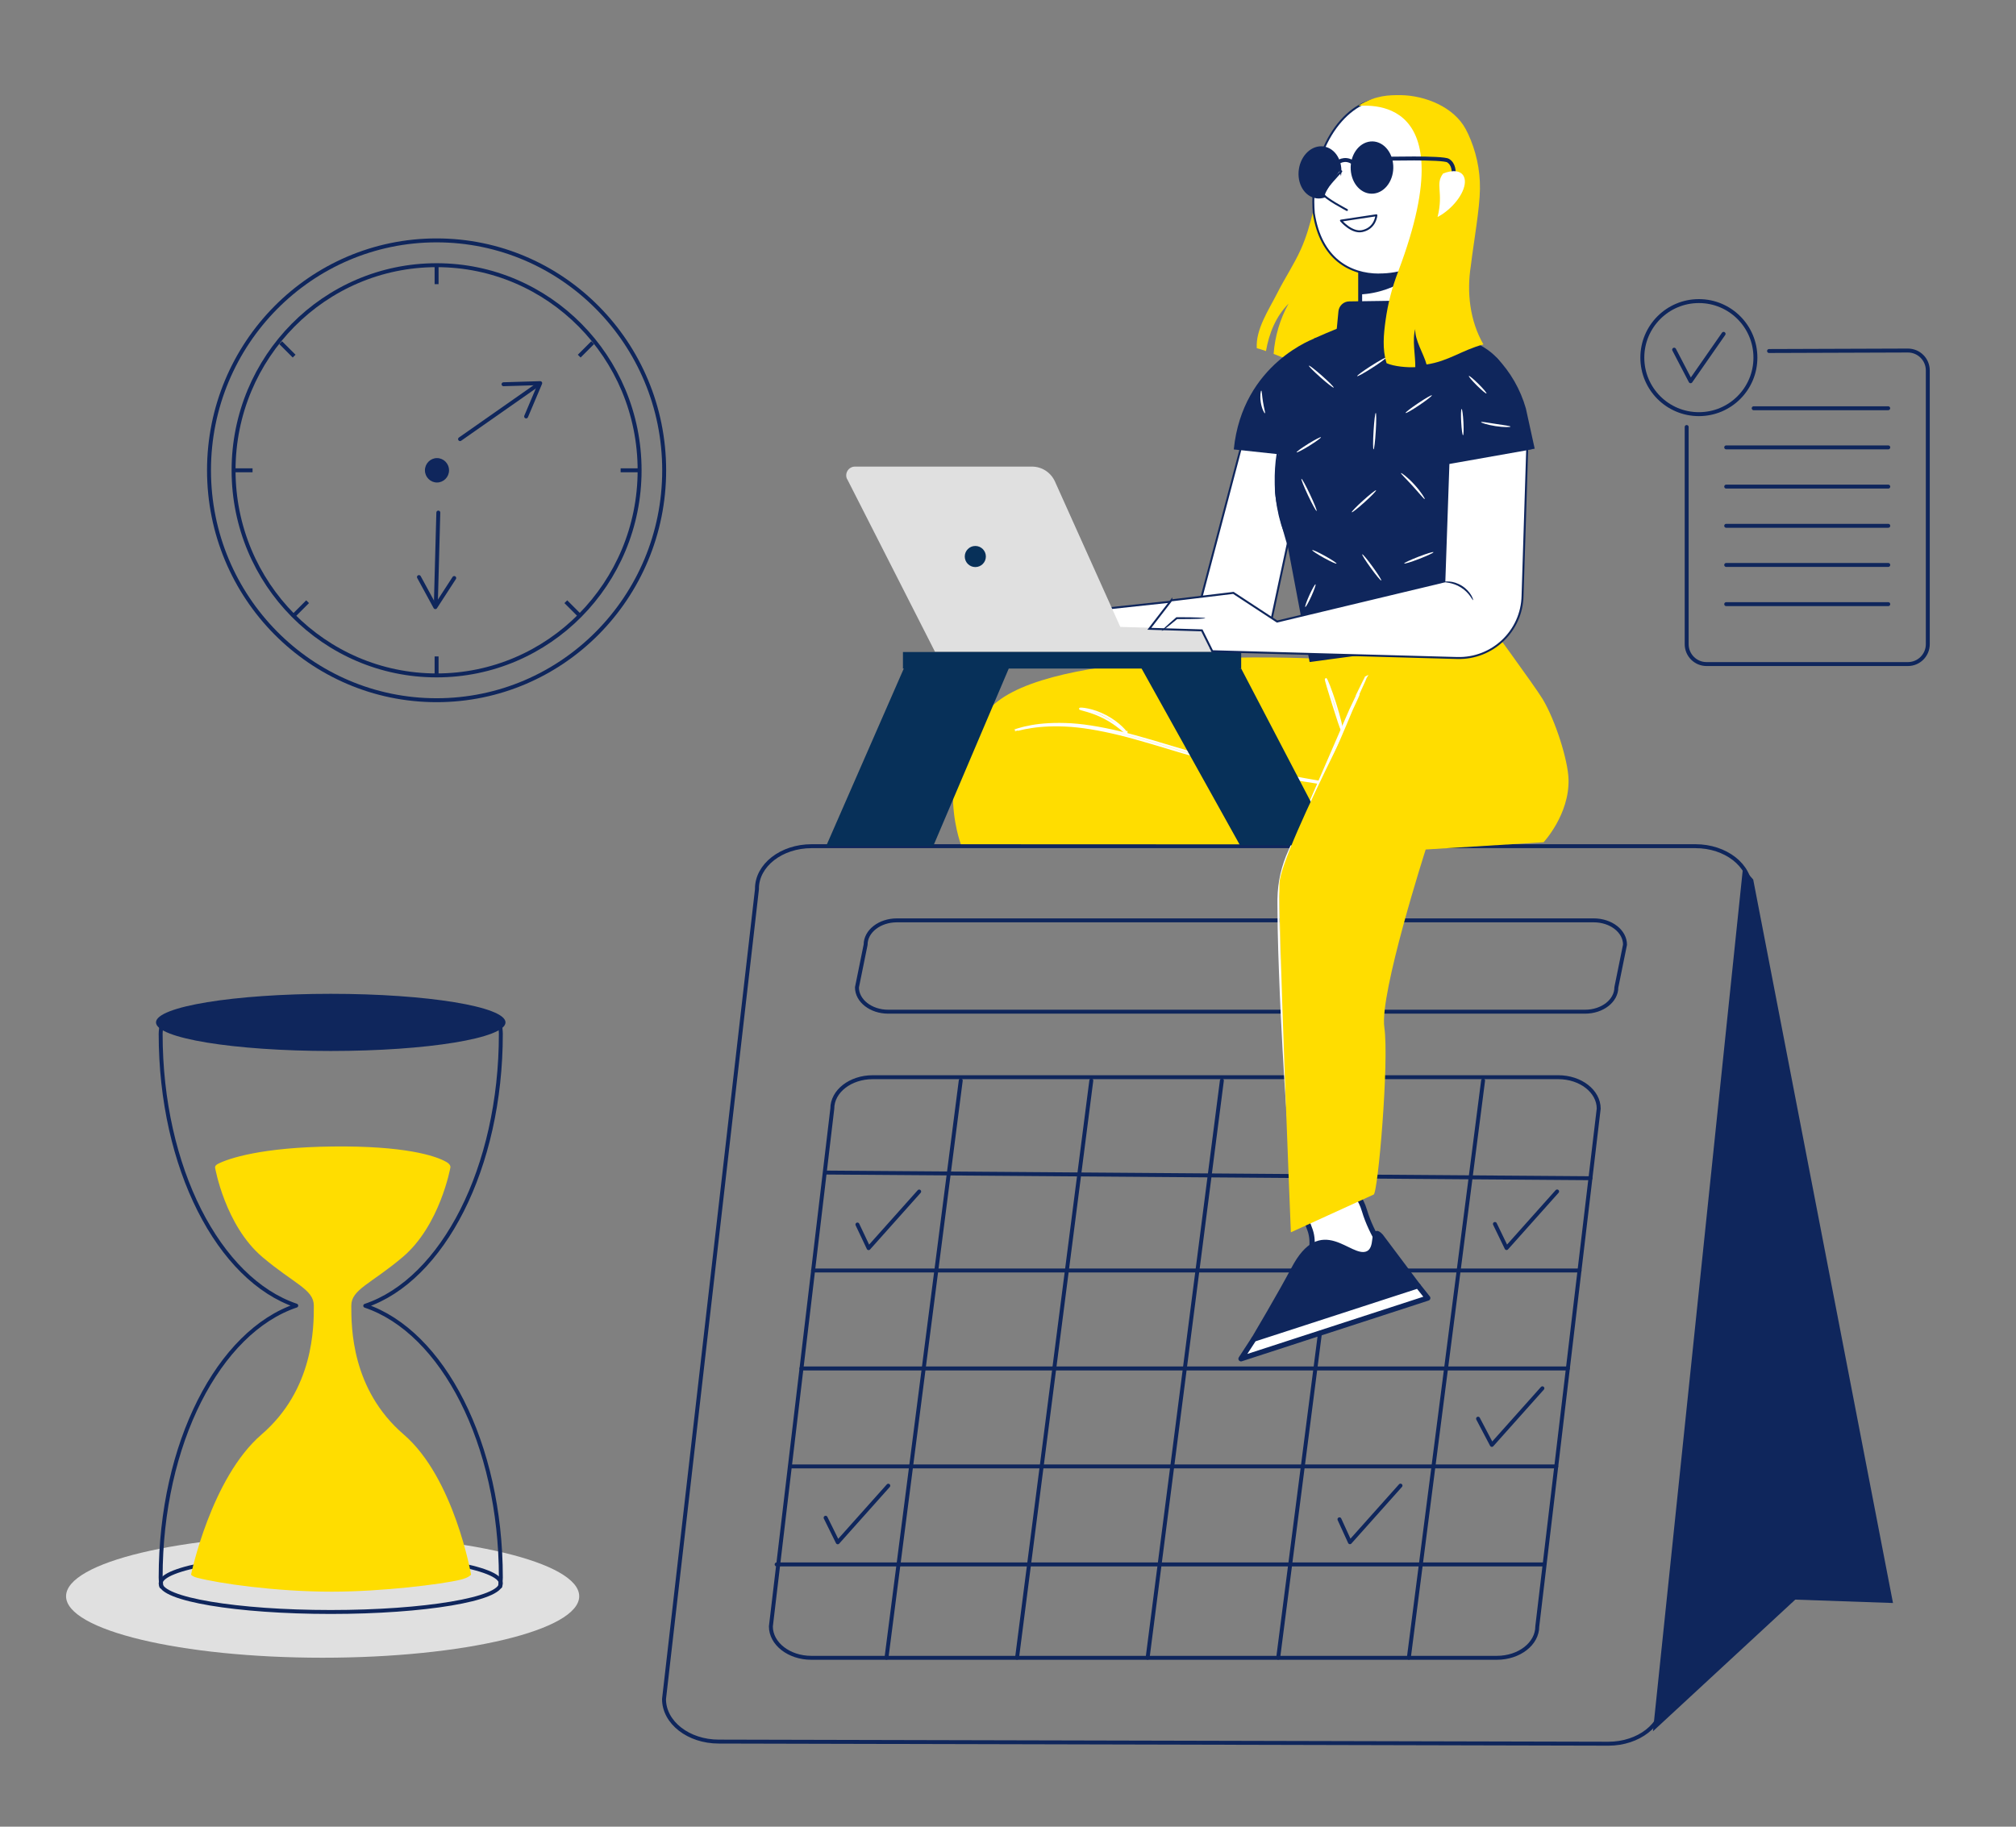 <?xml version="1.0" encoding="UTF-8"?>
<svg id="Capa_1" data-name="Capa 1" xmlns="http://www.w3.org/2000/svg" viewBox="0 0 256 232"><rect x="0" y="0" width="256" height="232" fill="#808080" stroke="none"/>
  <defs>
    <style>
      .cls-1, .cls-2, .cls-3, .cls-4, .cls-5 {
        stroke: #0f265c;
      }

      .cls-1, .cls-2, .cls-6 {
        stroke-width: .25px;
      }

      .cls-1, .cls-7 {
        fill: #fff;
      }

      .cls-1, .cls-6, .cls-5 {
        stroke-miterlimit: 10;
      }

      .cls-2, .cls-3, .cls-4 {
        stroke-linecap: round;
        stroke-linejoin: round;
      }

      .cls-2, .cls-3, .cls-4, .cls-6, .cls-5 {
        fill: none;
      }

      .cls-3, .cls-5 {
        stroke-width: .5px;
      }

      .cls-8 {
        opacity: .3;
      }

      .cls-4 {
        stroke-width: .67px;
      }

      .cls-9 {
        fill: #0f265c;
      }

      .cls-9, .cls-10, .cls-11, .cls-7, .cls-12 {
        stroke-width: 0px;
      }

      .cls-10 {
        fill: #073059;
      }

      .cls-11 {
        fill: #e0e0e0;
      }

      .cls-12 {
        fill: #fd0;
      }

      .cls-6 {
        stroke: #fff;
      }
    </style>
  </defs>
  <path class="cls-5" d="m81.22,59.73h-2.41"/>
  <g>
    <path class="cls-3" d="m55.66,65.1l-.31,11.44"/>
    <path class="cls-3" d="m57.68,73.41l-2.4,3.7-2.08-3.82"/>
  </g>
  <path class="cls-5" d="m26.54,59.73c0-16.12,12.94-29.2,28.9-29.2s28.9,13.07,28.9,29.2-12.94,29.2-28.9,29.2-28.9-13.07-28.9-29.2Z"/>
  <path class="cls-5" d="m29.66,59.73c0-14.39,11.54-26.05,25.78-26.05s25.78,11.66,25.78,26.05-11.54,26.05-25.78,26.05-25.78-11.66-25.78-26.05Z"/>
  <path class="cls-9" d="m53.96,59.73c0-.85.69-1.55,1.53-1.55s1.53.69,1.53,1.55-.69,1.55-1.53,1.55-1.53-.69-1.53-1.55Z"/>
  <path class="cls-3" d="m58.42,55.77l9.84-6.89"/>
  <path class="cls-3" d="m63.94,48.8l4.66-.14-1.79,4.23"/>
  <path class="cls-5" d="m55.44,33.68v2.41"/>
  <path class="cls-5" d="m55.44,83.37v2.41"/>
  <path class="cls-5" d="m35.64,43.52l1.71,1.71"/>
  <path class="cls-5" d="m37.35,78.13l1.71-1.71"/>
  <path class="cls-5" d="m73.56,78.13l-1.71-1.71"/>
  <path class="cls-5" d="m75.26,43.52l-1.71,1.71"/>
  <path class="cls-5" d="m32.07,59.73h-2.41"/>
  <path class="cls-11" d="m8.39,202.73c0-4.31,14.59-7.81,32.58-7.81s32.58,3.5,32.58,7.81-14.59,7.81-32.58,7.81-32.58-3.5-32.58-7.81Z"/>
  <g>
    <path class="cls-9" d="m221.33,110.22l-11.43,109.66,18.07-16.72,12.41.43-17.75-91.88s-1.15-1.32-1.3-1.49Z"/>
    <g>
      <g>
        <path class="cls-3" d="m109.92,119.98c0-1.71,1.78-3.09,3.97-3.09h88.49c2.19,0,3.97,1.38,3.97,3.09l-1.1,5.42c0,1.71-1.78,3.09-3.97,3.09h-88.49c-2.19,0-3.97-1.38-3.97-3.09l1.1-5.42Z"/>
        <g>
          <path class="cls-3" d="m105.69,140.8c0-2.21,2.3-3.99,5.13-3.99h87.06c2.83,0,5.13,1.79,5.13,3.99l-7.8,65.76c0,2.21-2.3,3.99-5.13,3.99h-87.06c-2.83,0-5.13-1.79-5.13-3.99l7.8-65.76Z"/>
          <path class="cls-3" d="m188.33,137.23l-9.43,73.31"/>
          <path class="cls-3" d="m171.74,137.23l-9.43,73.31"/>
          <path class="cls-3" d="m155.16,137.23l-9.43,73.31"/>
          <path class="cls-3" d="m138.58,137.23l-9.43,73.31"/>
          <path class="cls-3" d="m122,137.23l-9.43,73.31"/>
          <path class="cls-3" d="m104.81,148.92l97.15.72"/>
          <path class="cls-3" d="m103.24,161.36h97.34"/>
          <path class="cls-3" d="m101.77,173.8h97.32"/>
          <path class="cls-3" d="m100.37,186.24h97.25"/>
          <path class="cls-3" d="m98.62,198.69h97.46"/>
        </g>
      </g>
      <path class="cls-3" d="m189.83,155.45l1.48,3.06,6.42-7.19"/>
      <path class="cls-3" d="m104.84,192.76l1.54,3.12,6.42-7.19"/>
      <path class="cls-3" d="m187.69,180.18l1.75,3.33,6.42-7.19"/>
      <path class="cls-3" d="m170.09,192.96l1.33,2.91,6.42-7.19"/>
      <path class="cls-3" d="m108.88,155.52l1.42,3,6.42-7.19"/>
    </g>
    <path class="cls-3" d="m96.12,112.87c0-2.98,3.1-5.4,6.94-5.4h112.24c3.83,0,6.94,2.42,6.94,5.4l-11.06,103.19c0,2.98-3.1,5.4-6.94,5.4l-112.98-.27c-3.83,0-6.94-2.42-6.94-5.4l11.81-102.93Z"/>
  </g>
  <g>
    <path class="cls-3" d="m63.52,201.49c0-.39.08-.75.08-1.14,0-17.01-7.39-31.2-17.22-34.51,9.83-3.3,17.22-17.5,17.22-34.53,0-.39-.07-.75-.08-1.14H20.48c0,.39-.08.75-.08,1.14,0,17.01,7.39,31.2,17.22,34.51-9.83,3.3-17.22,17.5-17.22,34.53,0,.39.07.75.08,1.14"/>
    <path class="cls-9" d="m19.81,129.85c0-2,9.93-3.63,22.19-3.63s22.19,1.63,22.19,3.63-9.93,3.63-22.19,3.63-22.19-1.62-22.19-3.63Z"/>
    <path class="cls-3" d="m20.4,201.1c0-2,9.67-3.63,21.6-3.63s21.6,1.63,21.6,3.63-9.67,3.63-21.6,3.63-21.6-1.63-21.6-3.63"/>
    <path class="cls-12" d="m42.26,145.61c-9.03.1-13.23,1.51-14.59,2.21-.42.22-.36.47-.36.47,0,0,1.27,7.35,6.02,11.37,4.02,3.4,6.52,4.1,6.52,6.16,0,2.74.01,10.64-6.64,16.37-6.42,5.53-8.95,17.8-8.95,17.8,0,0,.15.22.73.38,2.77.73,10,1.78,17.12,1.78,6.41,0,13.98-.94,16.37-1.52,1.07-.26,1.34-.64,1.34-.64,0,0-2.13-12.28-8.55-17.8-6.66-5.73-6.66-13.63-6.66-16.37,0-2.06,2.5-2.76,6.52-6.16,4.75-4.02,6.06-11.37,6.06-11.37,0,0,.11-.36-.5-.71-1.41-.82-5.41-2.07-14.43-1.97Z"/>
  </g>
  <path class="cls-3" d="m219.2,76.73h20.58"/>
  <path class="cls-3" d="m224.64,44.58l17.63-.06c1.4,0,2.53,1.13,2.53,2.53v34.76c0,1.4-1.13,2.53-2.53,2.53h-25.56c-1.4,0-2.53-1.13-2.53-2.53v-27.58"/>
  <path class="cls-3" d="m222.69,51.85h17.08"/>
  <path class="cls-3" d="m219.2,56.82h20.58"/>
  <path class="cls-3" d="m219.2,61.8h20.58"/>
  <path class="cls-3" d="m219.2,66.78h20.58"/>
  <path class="cls-3" d="m219.2,71.75h20.58"/>
  <path class="cls-3" d="m208.55,45.42c0-3.96,3.21-7.18,7.18-7.18s7.18,3.21,7.18,7.18-3.21,7.18-7.18,7.18-7.18-3.21-7.18-7.18Z"/>
  <path class="cls-3" d="m212.59,44.41l2.09,4.01,4.19-6.02"/>
  <g>
    <path class="cls-7" d="m173.26,153.74c1.82,6.15,8.04,11.05,4.83,12.09-2.57.83-13.59,4.42-17.44,5.67-3.85,1.25,8.1-9.49,5.63-15.49-2.47-6,5.16-8.41,6.98-2.27"/>
    <path class="cls-4" d="m173.26,153.74c1.82,6.15,8.04,11.05,4.83,12.09-2.57.83-13.59,4.42-17.44,5.67-3.85,1.25,8.1-9.49,5.63-15.49-2.47-6,5.16-8.41,6.98-2.27Z"/>
    <path class="cls-9" d="m164.29,161.17c-1.52,2.92-5.07,8.91-5.07,8.91l20.84-6.77-4.72-6.29c-1.29-1.39-.1,1.71-1.8,2.26-2.32.74-5.7-4.89-9.25,1.9"/>
    <path class="cls-4" d="m164.29,161.17c-1.52,2.92-5.07,8.91-5.07,8.91l20.84-6.77-4.72-6.29c-1.29-1.39-.1,1.71-1.8,2.26-2.32.74-5.7-4.89-9.25,1.9Z"/>
    <polygon class="cls-7" points="181.3 164.86 157.59 172.57 159.22 170.07 180.06 163.3 181.3 164.86"/>
    <polygon class="cls-4" points="181.3 164.86 157.59 172.57 159.22 170.07 180.06 163.3 181.3 164.86"/>
  </g>
  <polygon class="cls-1" points="158.31 54.08 152.53 76 132.58 78.14 132.58 81.68 160.61 82.66 165.88 58.07 158.31 54.08"/>
  <path class="cls-12" d="m166.72,83.63s-31.17-1.48-40.05,5.46c-8.88,6.95-4.66,18.13-4.66,18.13l50.22.02,4.43-25.43-9.94,1.82Z"/>
  <path class="cls-6" d="m172.02,100.02s-.16,0-.45-.03c-.29-.03-.72-.08-1.28-.15-1.11-.14-2.71-.37-4.68-.7-3.94-.66-9.36-1.8-15.21-3.52-2.93-.87-5.69-1.74-8.25-2.37-2.56-.62-4.91-1.02-6.9-1.1-1.99-.09-3.6.06-4.69.27-.55.07-.97.21-1.26.26-.29.06-.44.09-.44.08,0,0,.14-.06.43-.14.29-.07.7-.22,1.25-.31,1.09-.25,2.72-.42,4.72-.36,2.01.05,4.38.44,6.95,1.05,2.57.62,5.35,1.49,8.27,2.36,5.84,1.72,11.24,2.88,15.17,3.59,1.96.36,3.56.62,4.66.79.53.08.95.15,1.27.2.29.05.44.08.44.09Z"/>
  <path class="cls-6" d="m143.05,93.11c-.06.07-1.11-1.06-2.76-1.92-1.65-.87-3.17-1.09-3.15-1.18,0-.03.39-.03,1,.1.61.12,1.44.39,2.28.83.84.44,1.53.98,1.98,1.41.45.43.68.74.65.77Z"/>
  <path class="cls-6" d="m173.43,86.02s-.01.05-.05.15c-.05.11-.11.25-.18.42-.18.39-.42.93-.73,1.61-.33.7.35-.59-.11.4-.23.5-.47,1.03-.73,1.59-.24.57-.5,1.17-.76,1.81-1.08,2.54-2.36,5.55-3.78,8.89-.72,1.67-1.47,3.43-2.24,5.24-.39.91-.78,1.83-1.18,2.77-.37.94-.65,1.93-.83,2.96-.18,1.03-.24,2.05-.22,3.07,0,1.02.01,2.03.02,3.01.04,1.98.09,3.88.15,5.7.12,3.63.27,6.9.39,9.65.13,2.73.23,4.95.31,6.5.03.75.06,1.34.08,1.77,0,.19.01.34.01.46,0,.1,0,.16,0,.16,0,0-.01-.05-.02-.16-.01-.12-.02-.27-.04-.46-.03-.42-.08-1.02-.13-1.77-.11-1.53-.25-3.75-.4-6.5-.15-2.75-.32-6.02-.45-9.65-.07-1.82-.13-3.73-.17-5.7-.02-.99-.03-2-.03-3.02-.02-1.02.04-2.08.22-3.12.18-1.04.47-2.05.85-3.01.4-.94.8-1.87,1.19-2.78.78-1.82,1.54-3.57,2.26-5.24,1.44-3.33,2.74-6.33,3.84-8.86.27-.63.54-1.23.78-1.8.27-.56.52-1.09.75-1.58.47-.98-.19.32.15-.38.33-.68.59-1.21.78-1.59.09-.17.16-.3.21-.41.05-.09.08-.14.08-.14Z"/>
  <path class="cls-6" d="m170.38,92.64c-.08.02-.53-1.41-1.09-3.18-.55-1.77-1-3.21-.93-3.23.07-.03.64,1.37,1.2,3.15.56,1.77.89,3.25.82,3.27Z"/>
  <path class="cls-12" d="m178.68,46.38c.28-3.93.16-7.92.15-11.86-.01-5.06-.06-10.11-.08-15.17,0-.33,0-6.12.04-6.11-5-.32-8.88,2.54-10.38,7.09-.13.4-.26.8-.37,1.21-.97,3.36-1.41,6.93-2.86,10.14-.87,1.93-2.05,3.68-3,5.57-1.05,2.08-2.74,4.56-2.59,6.97.39.1.78.23,1.17.37.39-2.25,1.24-4.38,2.87-6.03-1.08,1.93-1.74,4.16-1.9,6.39.63.25,1.26.5,1.87.71,1.79.6,3.66.91,5.54,1.02,1.62.09,3.15.58,4.76.71,1.13.09,2.28.05,3.42.04.28,0,1.04.11,1.24-.08.16-.15.11-.78.12-.98"/>
  <path class="cls-9" d="m168.64,20.66c.22-.84.49-1.66.81-2.47-.35.77-.63,1.59-.81,2.47"/>
  <path class="cls-7" d="m166.25,45.43c1.54-2.07,3.7-3.62,6.47-4.01v-11.78c0-2.72,1.98-4.93,4.43-4.93s4.43,2.21,4.43,4.93v11.91c3.42.28,5.65,1.89,7.04,3.97,0,0-7.19,8.72-15.89,8.72-5.58,0-6.47-8.8-6.47-8.8"/>
  <path class="cls-3" d="m166.25,45.43c1.54-2.07,3.7-3.62,6.47-4.01v-11.78c0-2.72,1.98-4.93,4.43-4.93s4.43,2.21,4.43,4.93v11.91c3.42.28,5.65,1.89,7.04,3.97,0,0-7.19,8.72-15.89,8.72-5.58,0-6.47-8.8-6.47-8.8Z"/>
  <path class="cls-9" d="m181.57,32.5v-2.87c0-2.72-1.98-4.93-4.43-4.93s-4.43,2.21-4.43,4.93v7.76c2.25-.09,4.5-.9,6.44-2.22.94-.73,1.77-1.63,2.41-2.66"/>
  <path class="cls-7" d="m175.12,34.87c-3.67,0-7.33-1.96-8.25-7.6-.02-.13-.04-.27-.05-.4-.52-7.6,3.63-13.75,8.37-14.33,7.86-.96,12.11,4.08,11.04,10.39-1.46,8.57-5.73,11.93-11.11,11.93"/>
  <path class="cls-2" d="m175.12,34.87c-3.72,0-7.41-2.01-8.29-7.8-.61-7.7,3.58-13.95,8.36-14.53,7.86-.96,12.11,4.08,11.04,10.39-1.46,8.57-5.73,11.93-11.11,11.93Z"/>
  <path class="cls-2" d="m174.78,27.34l-4.5.68s1.34,1.61,2.69,1.33c1.71-.36,1.81-2.01,1.81-2.01Z"/>
  <path class="cls-9" d="m175.8,21.42c-.09.5-.38.91-.64.91-.26,0-.39-.42-.3-.92.09-.5.38-.91.64-.91.26,0,.39.42.3.92"/>
  <path class="cls-3" d="m175.8,21.42c-.09.5-.38.91-.64.91-.26,0-.39-.42-.3-.92.09-.5.38-.91.64-.91.26,0,.39.42.3.92Z"/>
  <path class="cls-9" d="m169.59,21.19c-.09.5-.38.91-.64.91-.26,0-.39-.42-.3-.92.09-.5.38-.91.64-.91.26,0,.39.42.3.92"/>
  <path class="cls-9" d="m169.96,21.7c.1,1.69-.92,3.17-2.27,3.31-1.36.14-2.53-1.12-2.63-2.81-.1-1.69.92-3.17,2.27-3.31,1.36-.14,2.53,1.12,2.63,2.81"/>
  <path class="cls-3" d="m170.08,21.95c-.11,1.69-1.3,3.04-2.66,3.01-1.36-.03-2.38-1.42-2.27-3.12.11-1.69,1.3-3.04,2.66-3.01,1.36.03,2.38,1.42,2.27,3.12Z"/>
  <path class="cls-9" d="m176.68,21.02c.1,1.69-.92,3.17-2.27,3.31-1.36.14-2.53-1.12-2.63-2.81-.1-1.69.92-3.17,2.27-3.31,1.35-.14,2.53,1.12,2.63,2.81"/>
  <path class="cls-3" d="m169.6,20.86c.3-.3.67-.49,1.07-.53.46-.05.89.11,1.24.41m4.76.29c.1,1.69-.92,3.17-2.27,3.31-1.36.14-2.53-1.12-2.63-2.81-.1-1.69.92-3.17,2.27-3.31,1.35-.14,2.53,1.12,2.63,2.81Z"/>
  <path class="cls-7" d="m170.11,21.74s-2.01,2.7-1.88,3.16c.13.46,3.2,1.63,3.2,1.63"/>
  <path class="cls-2" d="m170.32,21.76s-2.33,2.43-2.26,2.9c.08.48,2.98,2.01,2.98,2.01"/>
  <g>
    <polygon class="cls-10" points="114.78 84.88 104.9 107.47 118.5 107.47 128.18 84.71 114.78 84.88"/>
    <g>
      <path class="cls-11" d="m107.59,60.87l11.14,21.91h35.13l-1.42-2.86-10.18-.3-8.3-18.47c-.52-1.15-1.66-1.89-2.92-1.89h-22.47c-.83,0-1.37.88-.99,1.62Z"/>
      <path class="cls-10" d="m125.19,70.68c0,.74-.6,1.34-1.34,1.34s-1.34-.6-1.34-1.34.6-1.34,1.34-1.34,1.34.6,1.34,1.34Z"/>
    </g>
    <rect class="cls-10" x="114.66" y="82.81" width="42.95" height="2.1"/>
    <polygon class="cls-10" points="144.38 83.86 157.46 107.35 164.22 107.37 165.42 104.82 166.62 102.16 157.61 84.91 144.38 83.86"/>
  </g>
  <g>
    <path class="cls-9" d="m167.09,42.92s-9.31,3.17-10.42,14.16l9.21.99,1.21-15.16Z"/>
    <path class="cls-9" d="m167.09,42.92s-5.4,12.74-5.2,19.24c.07,2.26,1.65,7.3,1.65,7.3l2.76,14.62s21.12-2.86,21.59-2.86-.71-12-.71-12l3.44-23.06s-1.58-3.14-8.7-4.23c-4.28-.65-14.83.99-14.83.99Z"/>
    <path class="cls-9" d="m165.11,49.82s-.51.91-1.18,2.45c-.34.77-.67,1.7-.98,2.76-.29,1.07-.54,2.26-.69,3.52-.14,1.27-.16,2.48-.11,3.59.06,1.1.18,2.09.34,2.91.31,1.65.65,2.63.6,2.65-.02,0-.11-.24-.27-.68-.08-.22-.17-.5-.25-.82-.08-.32-.2-.69-.27-1.11-.19-.82-.33-1.82-.4-2.94-.06-1.12-.05-2.35.09-3.63.15-1.28.41-2.49.72-3.56.32-1.07.68-2.01,1.05-2.77.17-.39.36-.72.51-1.02.15-.3.3-.55.43-.74.25-.4.4-.61.41-.6Z"/>
    <path class="cls-9" d="m169.65,42.8l.31-3.26c.07-.7.65-1.25,1.36-1.26l10.42-.15c.66,0,1.21.49,1.26,1.15l.27,3.52s-1.12,2.76-4.18,4.25c-3.06,1.49-7.83,1.53-7.83,1.53l-1.6-5.78Z"/>
    <path class="cls-9" d="m172.38,38.31s-.12.21-.19.57c-.07.35-.02.86.02,1.45.08,1.16.08,2.11,0,2.11-.08,0-.21-.93-.28-2.09-.04-.57-.07-1.13.07-1.52.13-.39.36-.54.38-.52Z"/>
    <path class="cls-9" d="m174.88,42.35c-.08,0-.19-.91-.26-2.05-.03-.57-.07-1.08-.01-1.47.05-.39.22-.59.25-.57.04.02-.05.23-.05.59,0,.35.07.87.09,1.44.07,1.13.05,2.06-.02,2.06Z"/>
    <path class="cls-9" d="m178.01,42.27c-.08.01-.26-.88-.41-1.99-.15-1.11-.2-2.02-.13-2.03.08-.01.26.88.41,1.99.15,1.11.2,2.02.13,2.03Z"/>
    <path class="cls-9" d="m180.71,42.5c-.08.01-.3-.96-.39-2.19-.1-1.23-.02-2.23.05-2.23.08,0,.13.99.23,2.2.09,1.21.19,2.2.11,2.21Z"/>
    <g class="cls-8">
      <path class="cls-9" d="m182.77,54.94c-.42,3.67-.14,9.97,1.15,13.43l6.08-10.05-7.24-3.38Z"/>
    </g>
    <path class="cls-9" d="m190.05,45.42l.03.03c1.73,1.81,2.99,4.01,3.68,6.42l1.12,5.11-11.97,1.85s-1.03-2.84-.46-6.7c.57-3.85,7.6-6.71,7.6-6.71Z"/>
    <path class="cls-9" d="m194.88,56.97s-.08.03-.24.06c-.19.03-.41.08-.69.13-.64.1-1.5.25-2.56.42-2.22.34-5.25.8-8.67,1.32l-.15.02v-.16c-.03-.72-.05-1.48-.07-2.24-.03-2.01-.03-3.93.12-5.68.1-1.76.68-3.3,1.39-4.42.72-1.13,1.59-1.83,2.23-2.19.32-.18.59-.3.77-.36.18-.06.28-.09.29-.08.01.03-.38.15-1,.54-.61.39-1.44,1.09-2.12,2.2-.68,1.11-1.22,2.6-1.3,4.33-.13,1.73-.12,3.64-.09,5.65.02.77.04,1.52.06,2.24l-.16-.13c3.43-.48,6.47-.91,8.69-1.23,1.06-.14,1.93-.25,2.57-.33.28-.03.51-.06.7-.08.16-.01.24-.02.24,0Z"/>
    <g class="cls-8">
      <path class="cls-9" d="m171.76,62.34c.34,1.87,1.06,3.74,2.42,5.06,1.36,1.32,3.47,2,5.24,1.3.37-.15.76-.39.84-.78.1-.45-.26-.9-.68-1.08-.43-.18-.9-.17-1.36-.19-2.63-.14-5.13-1.76-6.34-4.11"/>
    </g>
    <path class="cls-9" d="m178.84,66.73s-.13.04-.37.06c-.24.03-.59.02-1.01-.02-.43-.04-.93-.16-1.46-.34-.53-.2-1.1-.48-1.64-.85-.54-.38-.99-.81-1.37-1.24-.36-.44-.65-.87-.83-1.25-.19-.38-.32-.71-.37-.94-.06-.23-.09-.36-.07-.37.05-.02.2.49.62,1.21.2.36.5.76.86,1.18.37.4.81.81,1.33,1.18.52.36,1.06.63,1.57.84.51.19.99.33,1.4.39.82.14,1.35.1,1.35.16Z"/>
    <path class="cls-7" d="m169.36,49.23c-.05.06-.8-.52-1.67-1.29-.87-.77-1.53-1.44-1.48-1.5.05-.06.8.52,1.67,1.29.87.77,1.53,1.44,1.48,1.5Z"/>
    <path class="cls-7" d="m167.74,55.53c.04.07-.62.55-1.47,1.08-.85.53-1.58.9-1.62.84-.04-.07.62-.55,1.47-1.08.85-.53,1.58-.9,1.62-.84Z"/>
    <path class="cls-7" d="m174.42,57.08c-.08,0-.08-1.05,0-2.33.08-1.28.2-2.32.28-2.31.08,0,.08,1.05,0,2.33-.08,1.28-.2,2.32-.28,2.31Z"/>
    <path class="cls-7" d="m180.91,63.38c-.07.05-.69-.74-1.51-1.64-.83-.91-1.55-1.59-1.5-1.66.05-.06.87.54,1.71,1.47.84.92,1.37,1.79,1.31,1.83Z"/>
    <path class="cls-7" d="m181.83,50.21c.04.06-.67.62-1.59,1.24-.92.62-1.7,1.07-1.75,1s.67-.62,1.59-1.24c.92-.62,1.7-1.07,1.75-1Z"/>
    <path class="cls-7" d="m175.96,45.45c.04.07-.73.64-1.73,1.28-1,.64-1.84,1.11-1.89,1.04-.04-.07.73-.64,1.73-1.28,1-.64,1.84-1.11,1.89-1.04Z"/>
    <path class="cls-7" d="m188.76,49.97c-.06.06-.6-.4-1.22-1.01-.62-.61-1.07-1.16-1.02-1.21.06-.06.6.4,1.22,1.01.62.61,1.07,1.16,1.02,1.21Z"/>
    <path class="cls-7" d="m185.78,55.28c-.08,0-.18-.74-.23-1.66-.05-.92-.03-1.67.05-1.68.08,0,.18.74.23,1.66.05.92.03,1.67-.05,1.68Z"/>
    <path class="cls-7" d="m191.81,54.18c0,.08-.86.1-1.9-.06-1.04-.16-1.86-.43-1.84-.51.02-.08.85.07,1.88.23,1.03.16,1.86.26,1.86.34Z"/>
    <path class="cls-7" d="m167.19,64.9c-.07.03-.56-.86-1.09-1.98-.53-1.13-.91-2.07-.84-2.11s.56.86,1.09,1.98c.53,1.13.91,2.07.84,2.11Z"/>
    <path class="cls-7" d="m175.4,73.73c-.06.05-.66-.66-1.32-1.58-.67-.92-1.16-1.7-1.1-1.75.06-.05.66.66,1.32,1.58.67.92,1.16,1.7,1.1,1.75Z"/>
    <path class="cls-7" d="m182.03,70.13c.03.07-.78.45-1.81.85-1.03.4-1.88.66-1.91.58-.03-.07.78-.45,1.81-.85,1.03-.4,1.88-.66,1.91-.58Z"/>
    <path class="cls-7" d="m165.75,77.09c-.07-.03.16-.7.52-1.5.36-.79.71-1.41.78-1.38.07.03-.16.7-.52,1.5-.36.79-.71,1.41-.78,1.38Z"/>
    <path class="cls-7" d="m160.63,52.49c-.07.03-.4-.57-.53-1.39-.13-.82-.01-1.49.06-1.49.08,0,.09.66.22,1.44.12.78.32,1.4.25,1.44Z"/>
    <path class="cls-7" d="m169.72,71.58c-.04.07-.76-.26-1.61-.73-.85-.47-1.51-.91-1.48-.98.04-.07.76.26,1.61.73.85.47,1.51.91,1.48.98Z"/>
    <path class="cls-7" d="m174.74,62.27c.05.06-.59.73-1.45,1.5-.85.77-1.58,1.35-1.64,1.29-.05-.06.59-.73,1.45-1.5.85-.77,1.58-1.35,1.64-1.29Z"/>
  </g>
  <path class="cls-12" d="m186.77,33.77c.39-3.19,1.13-7.25,1.16-9.76.04-2.5-.53-4.92-1.51-7.02-.1-.21-.2-.41-.31-.61-1.49-2.77-5.09-4.25-8.26-4.3-1.45,0-3.13,0-5.29,1.3-.73.44,14.13-3.04,4.98,21.12-.79,2.07-1.3,4.05-1.6,6.22-.24,1.73-.42,3.62.11,5.32l.03.09c.95.42,2.64.56,3.64.5.03-1.37-.42-3.53,0-4.85-.11,1.36,1.1,3.22,1.43,4.51,2.81-.42,4.47-1.81,7.22-2.55-1.73-3-2.13-6.63-1.6-9.96"/>
  <path class="cls-3" d="m175.77,20.17s7.43-.2,8.12.23c.71.44.78,1.36.67,2.09m-15.19-.54c-.03.51-.27.95-.52.98-.26.03-.44-.36-.41-.88.03-.51.26-.95.52-.98.26-.03.44.36.41.88Z"/>
  <path class="cls-7" d="m185.9,22.45c-.35-.8-1.42-.91-2.65-.41-1.05,1.38.09,2.32-.7,5.52.32-.17.65-.37.97-.62,1.81-1.37,2.87-3.37,2.38-4.49"/>
  <path class="cls-9" d="m166.81,43.01s2.86-1.28,4.18-1.72l-.95,2.42-3.23-.7Z"/>
  <path class="cls-12" d="m176.66,81.43s-14,26.34-14.19,30.77c-.18,4.43,1.45,44.31,1.45,44.31l10.5-4.79c.55,0,2-16.99,1.37-21.23-.64-4.25,5.25-22.6,5.25-22.6l14.97-.92s3.29-3.52,3.17-7.99c-.07-2.46-1.68-7.51-3.28-10.18-1.03-1.71-7.62-10.69-7.62-10.69l-11.63,3.32Z"/>
  <g>
    <path class="cls-1" d="m148.74,76.25l7.88-.95,5.55,3.64,21.24-5.09.52-15.03,10-1.77-.59,18.62c-.09,4.48-3.82,8.02-8.29,7.9l-31.11-.86-1.32-2.65-6.67-.2,2.79-3.62Z"/>
    <path class="cls-9" d="m153.05,78.51c0,.07-1.37.12-3.06.12-.19,0-.38,0-.56,0l.08-.03c-1.09.91-1.95,1.57-1.99,1.53-.04-.05.75-.78,1.83-1.71l.03-.03h.05c.18,0,.37,0,.56,0,1.69,0,3.06.06,3.06.12Z"/>
    <path class="cls-9" d="m187.06,76.23c-.07.04-.47-.96-1.55-1.62-1.06-.68-2.13-.62-2.13-.7,0-.03.26-.09.69-.05.43.03,1.01.19,1.57.54.56.35.95.81,1.17,1.18.22.37.27.63.25.64Z"/>
  </g>
</svg>
